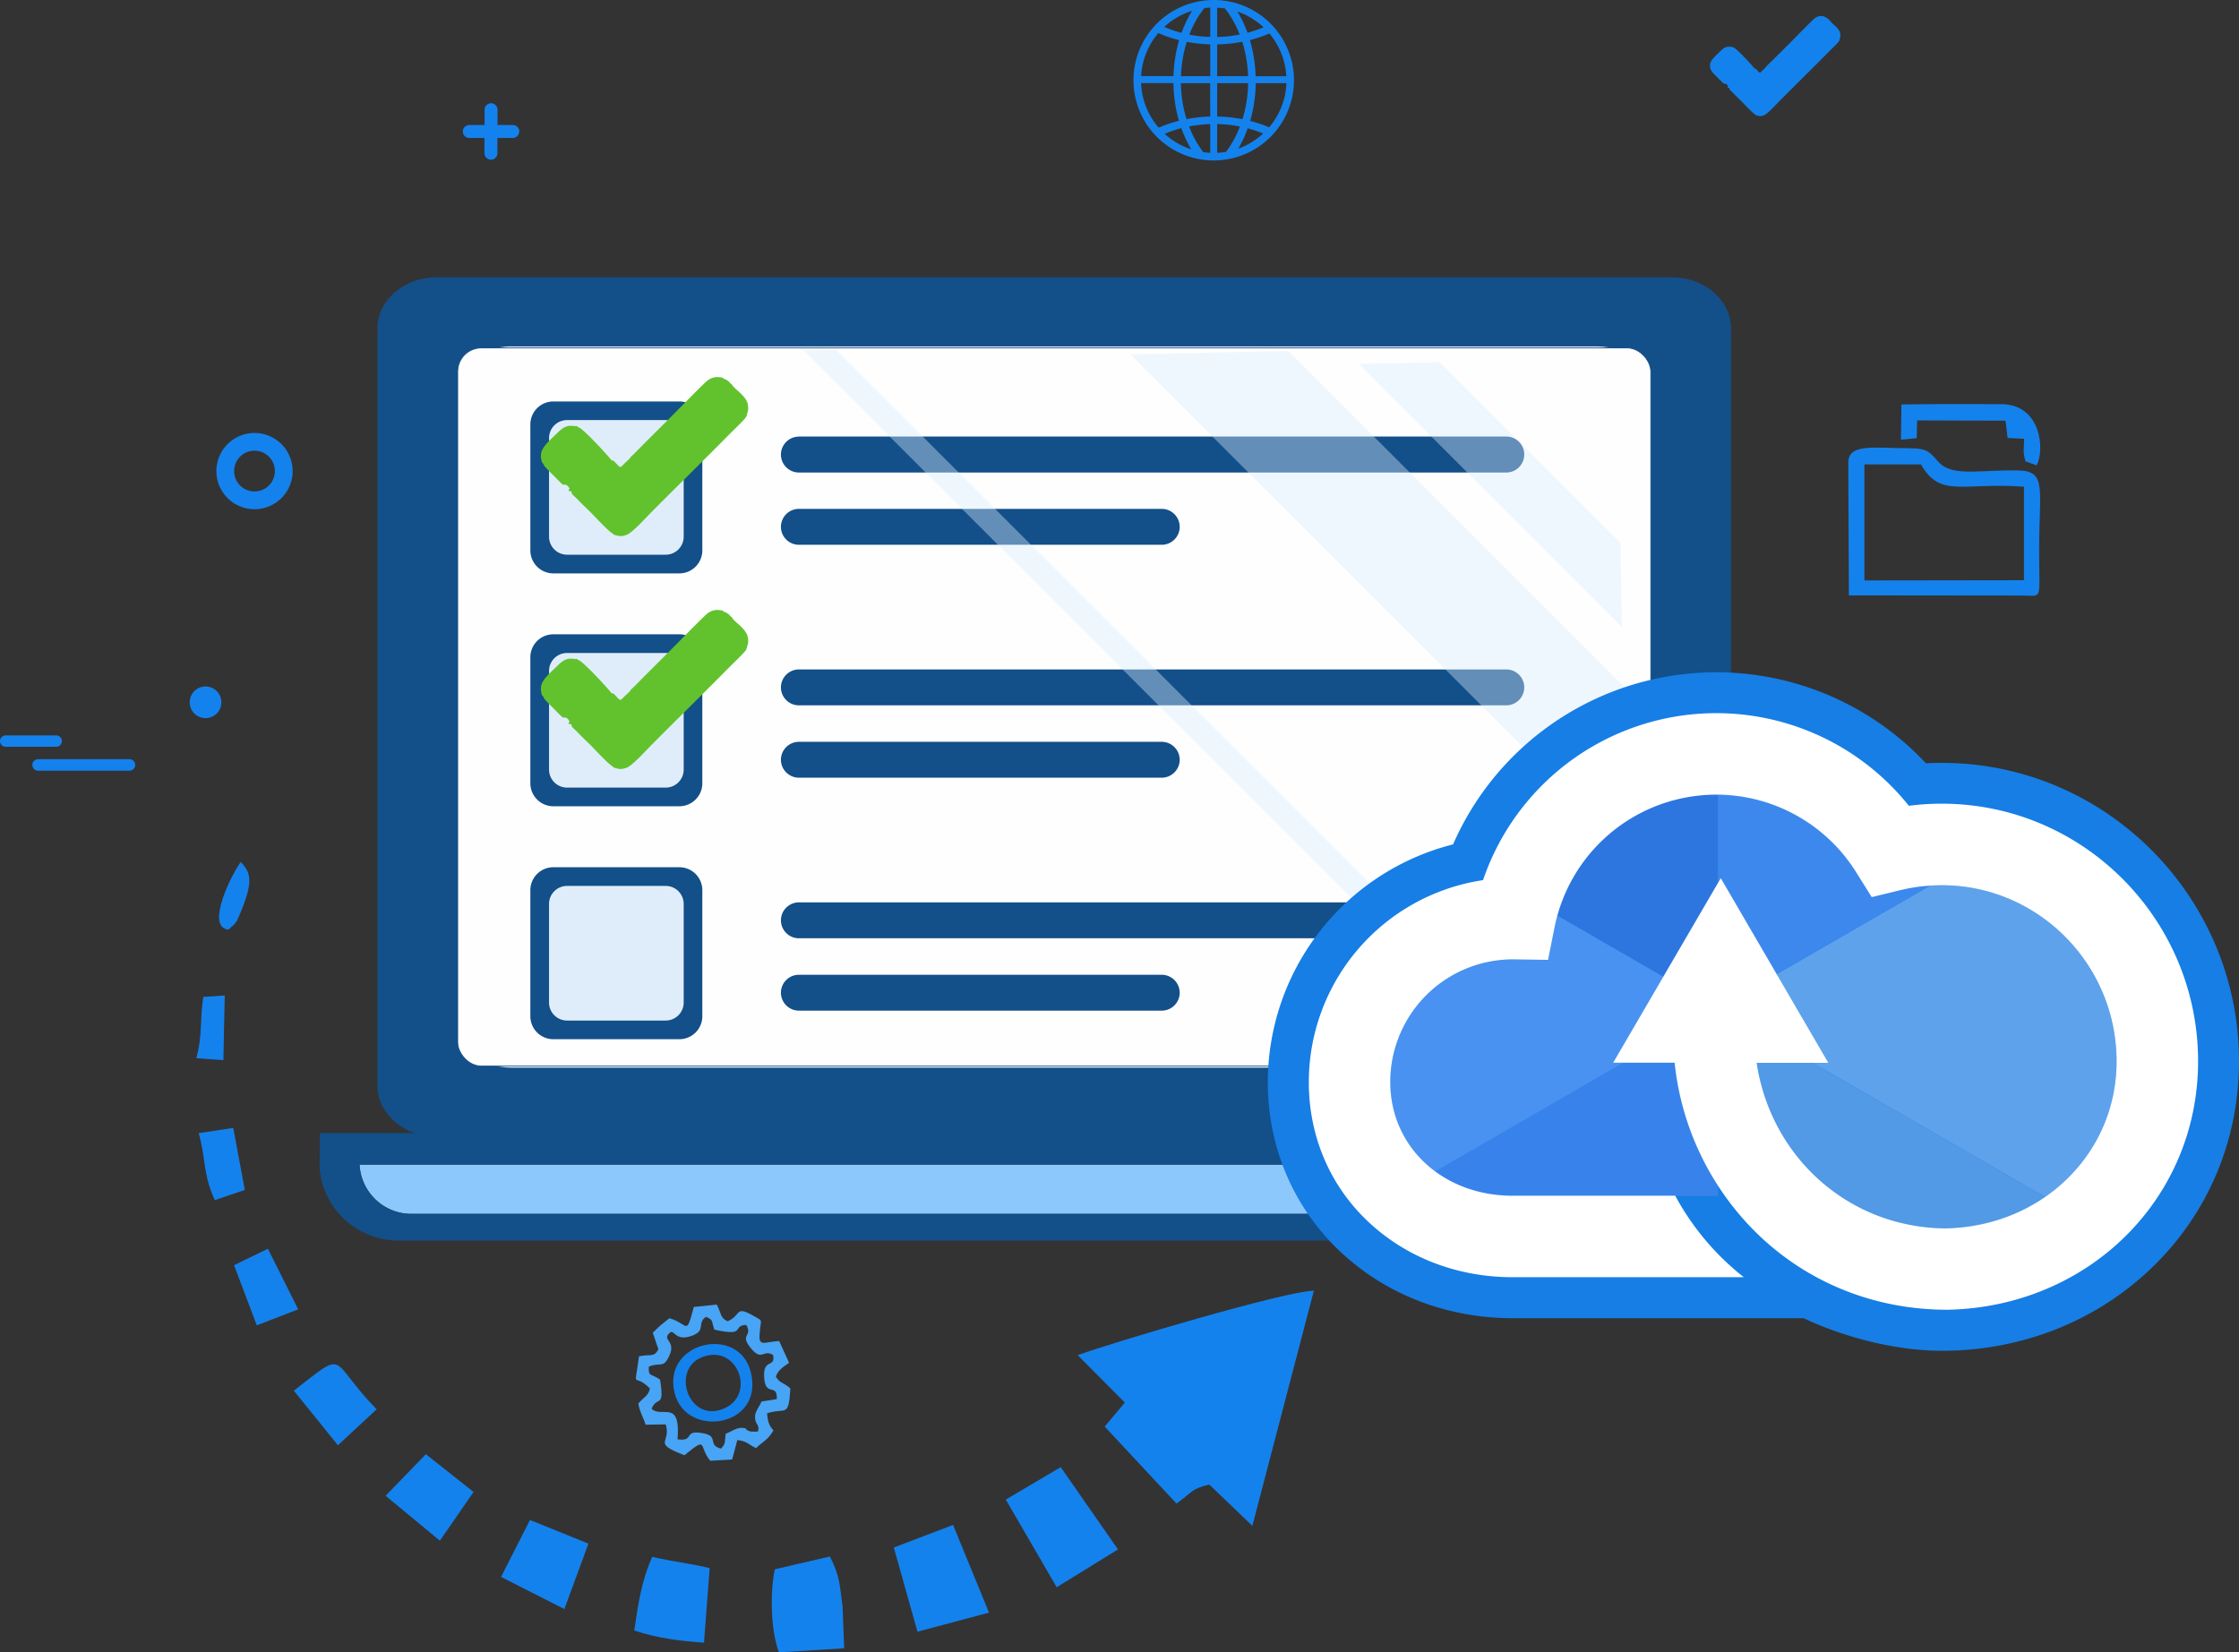 <svg xmlns="http://www.w3.org/2000/svg" xmlns:xlink="http://www.w3.org/1999/xlink" viewBox="0 0 1354.88 1000.1">
  <rect x="0" y="0" width="1354.88" height="1000.1" fill="#333333" stroke="none"/>
  <defs>
    <linearGradient id="a" x1="683.95" y1="369.05" x2="995.16" y2="369.05" gradientUnits="userSpaceOnUse">
      <stop offset="0" stop-color="#d9edff" stop-opacity="0.4"/>
      <stop offset="1" stop-color="#d9edff" stop-opacity="0.4"/>
    </linearGradient>
    <linearGradient id="b" x1="486.33" y1="427.46" x2="937.03" y2="427.46" xlink:href="#a"/>
    <linearGradient id="c" x1="822.26" y1="299.33" x2="981.41" y2="299.33" xlink:href="#a"/>
  </defs>
  <title>What_to_backup</title>
  <g>
    <path d="M257.09,180.35h761.74c10.74,0,19.52,7.64,19.52,17V658.54c0,9.33-8.78,17-19.52,17H257.09c-10.74,0-19.52-7.63-19.52-17V197.32c0-9.33,8.78-17,19.52-17" fill="#134f89" fill-rule="evenodd"/>
    <path d="M309.26,209.69h657.4c17.22,0,31.31,11.69,31.31,26V620.2c0,14.28-14.09,26-31.31,26H309.26c-17.22,0-31.31-11.68-31.31-26V235.66c0-14.28,14.09-26,31.31-26" fill="#fefefe" fill-rule="evenodd"/>
    <path d="M269.35,188.32h737.22c10.39,0,18.9,7.39,18.9,16.42V651.11c0,9-8.51,16.42-18.9,16.42H269.35c-10.4,0-18.9-7.38-18.9-16.42V204.74c0-9,8.5-16.42,18.9-16.42M264,167.84H1011.9c19.59,0,35.61,13.92,35.61,30.94V657.07c0,17-16,30.95-35.61,30.95H264c-19.59,0-35.62-13.93-35.62-30.95V198.78C228.4,181.76,244.43,167.84,264,167.84Z" fill="#134f89" fill-rule="evenodd"/>
    <rect x="276.95" y="210.57" width="722.01" height="434.71" rx="14.35" fill="#fefefe"/>
    <rect x="276.95" y="210.57" width="722.01" height="434.71" rx="14.35" fill="none" stroke="#134f89" stroke-miterlimit="2.61" stroke-width="0.5"/>
    <path d="M1058.33,704.9H217.58A31.4,31.4,0,0,0,249,734.72h777.86a31.39,31.39,0,0,0,31.44-29.82" fill="#8dc8fc" fill-rule="evenodd"/>
    <path d="M1058.34,704.91H217.58A31.4,31.4,0,0,0,249,734.72h777.86a31.4,31.4,0,0,0,31.45-29.81m-864.8-19.12h888.84v13.4q.21,2.2.21,4.44h0c0,26-21.53,47.25-47.84,47.25H241.17c-26.31,0-47.84-21.26-47.84-47.25h0c0-1.52.07-3,.21-4.49Z" fill="#134f89" fill-rule="evenodd"/>
    <path d="M334.81,243h76.34A13.91,13.91,0,0,1,425,256.83v76.34a13.91,13.91,0,0,1-13.88,13.88H334.81a13.91,13.91,0,0,1-13.88-13.88V256.83A13.91,13.91,0,0,1,334.81,243" fill="#134f89" fill-rule="evenodd"/>
    <path d="M343.11,254.26h59.74a10.9,10.9,0,0,1,10.87,10.87v59.74a10.9,10.9,0,0,1-10.87,10.87H343.11a10.9,10.9,0,0,1-10.87-10.87V265.13a10.9,10.9,0,0,1,10.87-10.87" fill="#dfedfa" fill-rule="evenodd"/>
    <path d="M381.8,276.35c-.45,1.19-2.5,2.81-3.53,3.78L376.44,282c-1.41,1.29-1.51.64-4.44-2.41-2.33-2.42-.2,1.15-3.25-2.55-2.62-3.16-15.37-17-18.41-18.33-1-.45-.74-.3-1.11-.83-3.25.32-5.92-2-12,4.19-3.6,3.66-9.44,8.21-9.86,12.82-.23,2.56.2,3.07.55,5,.8.45.06-.12.51.44,1.2,1.47-.52.25,3.11,4.07,1.24,1.3,2.71,2.68,4.09,4.09,7.12,7.32,4.21,4,7.07,5.08,1,.38,1.42,1.38,2,2.16-.07.14-1.84,1.78,1.08,1.64.22,1.95.15,1.4,2.58,3.77,1.23,1.19,2.18,2.24,3.27,3.34l5.9,5.72c2.21,2.28,10.38,11.1,13,12.6l1.1.93c1.88.31,3.49,1.54,7.68-.07,3.49-1.35,12.06-10.85,15-13.81,15.9-16,32-31.74,48-47.94,1.42-1.45,8.82-8.44,9.29-9.79-.05-.63-.24-.59.32-.42,0-2.09,1.26-2.48.67-6.61-.82-5.69-8.79-9.83-9.74-12.49a3.12,3.12,0,0,1-1.58-1.6c-.78-.27-.91-.69-2-1.23l-1.09-.5c-.92-.43-.4,0-.89-.72-1.27,0-5.38-1.56-9.74,2.26-3.25,2.84-16.05,16-19.57,19.52-4.42,4.46-8.54,8.54-13.09,13.08-2.26,2.25-4.27,4.22-6.47,6.47-1.22,1.25-2.1,2.14-3.29,3.31a34.13,34.13,0,0,1-3.27,3.15" fill="#62c22d" fill-rule="evenodd"/>
    <path d="M483.43,264.22H911.51a10.89,10.89,0,0,1,10.86,10.86h0A10.89,10.89,0,0,1,911.51,286H483.43a10.9,10.9,0,0,1-10.87-10.87h0a10.9,10.9,0,0,1,10.87-10.86" fill="#134f89" fill-rule="evenodd"/>
    <path d="M483.43,308H703a10.9,10.9,0,0,1,10.87,10.87h0A10.89,10.89,0,0,1,703,329.74H483.43a10.89,10.89,0,0,1-10.87-10.86h0A10.9,10.9,0,0,1,483.43,308" fill="#134f89" fill-rule="evenodd"/>
    <path d="M334.81,383.92h76.34A13.91,13.91,0,0,1,425,397.8v76.34A13.92,13.92,0,0,1,411.15,488H334.81a13.92,13.92,0,0,1-13.88-13.88V397.8a13.91,13.91,0,0,1,13.88-13.88" fill="#134f89" fill-rule="evenodd"/>
    <path d="M343.11,395.23h59.74a10.9,10.9,0,0,1,10.87,10.86v59.75a10.9,10.9,0,0,1-10.87,10.87H343.11a10.9,10.9,0,0,1-10.87-10.87V406.09a10.9,10.9,0,0,1,10.87-10.86" fill="#dfedfa" fill-rule="evenodd"/>
    <path d="M381.8,417.32c-.45,1.19-2.5,2.81-3.53,3.78l-1.83,1.84c-1.41,1.3-1.51.64-4.44-2.4-2.33-2.42-.2,1.14-3.25-2.55-2.62-3.17-15.37-17-18.41-18.33-1-.45-.74-.3-1.11-.84-3.25.33-5.92-2-12,4.2-3.6,3.66-9.44,8.21-9.86,12.82-.23,2.56.2,3.07.55,5,.8.45.06-.11.51.44,1.2,1.48-.52.26,3.11,4.07,1.24,1.31,2.71,2.69,4.09,4.1,7.12,7.32,4.21,3.95,7.07,5.08,1,.37,1.42,1.38,2,2.16-.07.14-1.84,1.77,1.08,1.63.22,2,.15,1.4,2.58,3.77,1.23,1.2,2.18,2.25,3.27,3.35l5.9,5.72c2.21,2.28,10.38,11.1,13,12.59l1.1.94c1.88.3,3.49,1.54,7.68-.08,3.49-1.34,12.06-10.85,15-13.8,15.9-16,32-31.74,48-47.95,1.42-1.44,8.82-8.43,9.29-9.78-.05-.64-.24-.59.32-.42,0-2.1,1.26-2.48.67-6.61-.82-5.69-8.79-9.83-9.74-12.5a3.1,3.1,0,0,1-1.58-1.59c-.78-.28-.91-.69-2-1.23l-1.09-.5c-.92-.43-.4,0-.89-.72-1.27,0-5.38-1.56-9.74,2.25-3.25,2.84-16.05,16-19.57,19.53-4.42,4.46-8.54,8.54-13.09,13.08-2.26,2.25-4.27,4.22-6.47,6.47-1.22,1.25-2.1,2.14-3.29,3.31a35.39,35.39,0,0,1-3.27,3.15" fill="#62c22d" fill-rule="evenodd"/>
    <path d="M483.43,405.19H911.51a10.88,10.88,0,0,1,10.86,10.86h0a10.89,10.89,0,0,1-10.86,10.87H483.43a10.9,10.9,0,0,1-10.87-10.87h0a10.89,10.89,0,0,1,10.87-10.86" fill="#134f89" fill-rule="evenodd"/>
    <path d="M483.43,449H703a10.9,10.9,0,0,1,10.87,10.87h0A10.9,10.9,0,0,1,703,470.71H483.43a10.9,10.9,0,0,1-10.87-10.86h0A10.9,10.9,0,0,1,483.43,449" fill="#134f89" fill-rule="evenodd"/>
    <path d="M334.81,524.91h76.34A13.91,13.91,0,0,1,425,538.79v76.34A13.91,13.91,0,0,1,411.15,629H334.81a13.91,13.91,0,0,1-13.88-13.88V538.79a13.91,13.91,0,0,1,13.88-13.88" fill="#134f89" fill-rule="evenodd"/>
    <path d="M343.11,536.22h59.74a10.9,10.9,0,0,1,10.87,10.87v59.75a10.9,10.9,0,0,1-10.87,10.86H343.11a10.9,10.9,0,0,1-10.87-10.86V547.09a10.9,10.9,0,0,1,10.87-10.87" fill="#dfedfa" fill-rule="evenodd"/>
    <path d="M483.43,546.18H911.51a10.89,10.89,0,0,1,10.86,10.87h0a10.89,10.89,0,0,1-10.86,10.86H483.43a10.9,10.9,0,0,1-10.87-10.86h0a10.9,10.9,0,0,1,10.87-10.87" fill="#134f89" fill-rule="evenodd"/>
    <path d="M483.43,590H703a10.89,10.89,0,0,1,10.87,10.86h0A10.9,10.9,0,0,1,703,611.71H483.43a10.9,10.9,0,0,1-10.87-10.87h0A10.89,10.89,0,0,1,483.43,590" fill="#134f89" fill-rule="evenodd"/>
    <polygon points="995.16 525.72 683.95 214.51 779.49 212.38 995.05 427.95 995.16 525.72" fill-rule="evenodd" fill="url(#a)"/>
    <polygon points="917.3 643.18 486.33 212.21 505.9 211.75 937.03 642.88 917.3 643.18" fill-rule="evenodd" fill="url(#b)"/>
    <polygon points="981.41 379.47 822.26 220.32 871.21 219.19 980.67 328.65 981.41 379.47" fill-rule="evenodd" fill="url(#c)"/>
    <path d="M154,272.8a12.33,12.33,0,1,1-12.33,12.33A12.33,12.33,0,0,1,154,272.8m0-10.73a23.07,23.07,0,1,1-23.06,23.06A23.06,23.06,0,0,1,154,262.07Z" fill="#1482ed" fill-rule="evenodd"/>
    <path d="M124.37,415.51a9.58,9.58,0,1,1-9.57,9.57,9.57,9.57,0,0,1,9.57-9.57" fill="#1482ed" fill-rule="evenodd"/>
    <path d="M408.2,843c6.79,28.11,54.66,21,46.06-12.74C447,801.74,400.72,812,408.2,843m16-21.26c21.3-9.34,33.55,21.29,14.69,30.43C417.48,862.5,405.56,829.87,424.22,821.69Z" fill="#1482ed" fill-rule="evenodd"/>
    <path d="M471.5,811.68c-10,.54-13,4.47-11.6-6.95.83-6.62,1.39-5.2-3.44-8-12.07-7.08-7.65-.46-16.22,3-4.77-2.33-3.53-4.78-6.56-10.12l-13.85,1.46c-4.9,18.25-3,10.11-14.76,6.82-.3.21-.67.5-.87.65l-4.63,3.75c-1.89,1.71-2.4,2.24-4.56,4.4l3.41,10c-2.82,5.06-4.18,2.74-11.76,4.24-2.79,22-3.81,9,6.61,19.45-.83,4.54-3.66,5.14-7,9.12.78,5,3,8.34,4.43,12.84l12.14-.2c3.61,11.54-8.81,10.89,11.31,18.67,14.66-11.94,8.28-5.35,15.65,3.34l13.25-.79,3.12-11.73c6,.63,6.44,2.57,11.34,4.87,4.35-4.22,7.26-4.92,10.52-10.76-2.87-3.11-3.53-6-3.85-10.3,11.3-3.75,13,3.21,14.09-15.06-4-3.7-6.19-2.87-8.76-7.1.93-3.76,5.09-6.5,8-8.37Zm-3.66,8.48c1.45,8.16-6.18,1.63-5.43,13.62.76,12.18,8.09,2.89,7.64,13.07l-9.24,1.45c-1.46,3.47-3.76,5.7-3.91,9-.22,5.24,2.91,4.27,1.85,9-.29.16-.81,0-.95.28l-3.61-.12c-5-1.61-.64-1.77-5-2.21-3.33-.33-6.59,2.3-10.08,3.56-.67,5.52.09,5.85-2.79,9-8.52-2.18-1.07-7.38-10.52-9.25-13-2.56-4.85,5.12-15.81,3.63,2-24.74-9.5-12.52-15.69-18.51,3.29-8.27,8,.51,5.11-17.66-5.66-3.94-7.09-1.4-6.81-7.82,7.07-3,8.72,1.51,12.47-6.71,4.17-9.12-4.71-9.12.05-13.67,3-2.9,3.09,5.55,13.69,1.64,8.67-3.21,2.66-7.55,8.39-11.4,4.63,1.89,3.14,2.21,5.06,7.72,19.82,4.47,10.38-2.6,19.34-2.85,4.07,7.15-4.22,5.42,2.57,13.84C461.11,824.47,461.68,816.33,467.84,820.16Z" fill="#48a4f4" fill-rule="evenodd"/>
    <path d="M754.9,19.81a72.38,72.38,0,0,0,9.71-3.29A44.09,44.09,0,0,0,748.81,7a72.78,72.78,0,0,1,6.09,12.85m-18.35,2.52a80.35,80.35,0,0,0,13.63-1.45,61.54,61.54,0,0,0-8.91-15.79,40.56,40.56,0,0,0-4.72-.48Zm-16.85-1.4a79.64,79.64,0,0,0,12.64,1.38V4.61c-1.21,0-2.41.16-3.59.31A61.73,61.73,0,0,0,719.7,20.93ZM704.52,16.3A70.3,70.3,0,0,0,715,19.87a72.55,72.55,0,0,1,6.36-13.33A44,44,0,0,0,704.52,16.3Zm9,8A77.85,77.85,0,0,1,700.94,20a43.78,43.78,0,0,0-10.42,26.07H710.1A86.73,86.73,0,0,1,713.52,24.32Zm18.82,2.55a89.46,89.46,0,0,1-14.19-1.53,77.75,77.75,0,0,0-3.5,20.77h17.69Zm19.4-1.58a88.12,88.12,0,0,1-15.19,1.59V46.11h18.69A78.19,78.19,0,0,0,751.74,25.29Zm16.41-5a79,79,0,0,1-11.8,4,86.23,86.23,0,0,1,3.45,21.85h18.58A43.86,43.86,0,0,0,768.15,20.27ZM755,77.65a72.29,72.29,0,0,1,9.35,3.16,44.05,44.05,0,0,1-15,9.15A73,73,0,0,0,755,77.65ZM736.55,75.1a80.87,80.87,0,0,1,13.77,1.47,62.37,62.37,0,0,1-8.42,15.35,44.89,44.89,0,0,1-5.35.58Zm-17,1.43a79.09,79.09,0,0,1,12.78-1.41V92.5c-1.42-.07-2.82-.2-4.2-.4A62.23,62.23,0,0,1,719.56,76.53ZM704.76,81a72.19,72.19,0,0,1,10.1-3.43,73,73,0,0,0,6,12.81A44.17,44.17,0,0,1,704.76,81Zm8.66-7.89a79.34,79.34,0,0,0-12.27,4.17,43.74,43.74,0,0,1-10.66-27h19.57A87.29,87.29,0,0,0,713.42,73.13Zm18.92-2.57A89.55,89.55,0,0,0,718,72.11a78,78,0,0,1-3.42-21.79h17.72Zm19.51,1.6a88.3,88.3,0,0,0-15.3-1.61V50.32h18.73A78.31,78.31,0,0,1,751.85,72.16ZM768,77.07a78.28,78.28,0,0,0-11.49-3.87,87,87,0,0,0,3.37-22.88h18.58A43.89,43.89,0,0,1,768,77.07ZM734.45,0A48.56,48.56,0,1,1,685.9,48.55,48.55,48.55,0,0,1,734.45,0Z" fill="#1482ed" fill-rule="evenodd"/>
    <path d="M895,553.12S804.13,590.35,785.41,666s255.35,97.26,255.35,97.26h205.17s102.53-60,60.62-192.13-157.38-44.4-157.38-44.4l-33.85-55.25s-58.34-43.3-107.21-26.38S895,553.12,895,553.12" fill="#fff" fill-rule="evenodd"/>
    <g>
      <path d="M1162.44,281.06l-34.26,0v70.24l96.59-.17,0-56.59C1188.29,291.73,1174,301.74,1162.44,281.06Z" fill="none"/>
      <path d="M1221.86,284.78c-21.92-.7-40.13,4.1-48.44-4.79-5.42-5.81-6.44-8.7-17.73-8.67-19.61.08-37.23-3.47-37.24,8.6l.36,80.43,104.69.11c12.83,0,10.43,4,10.43-27C1233.93,296.14,1238.68,285.32,1221.86,284.78Zm-93.67,66.55V281.09l34.26,0c11.58,20.68,25.85,10.67,62.3,13.51l0,56.59Z" fill="#1482ed"/>
      <path d="M1160.1,254.47l53.54.16,1.21,10.47,10,.47c-.1,7-.92,7.51.87,13.68l6.68,2.39c5.13-9.52,2.63-36.91-21.26-37-19.94-.1-40.36-.13-60.54.18l-.29,21.31,9.53-.9Z" fill="#1482ed"/>
    </g>
    <path d="M314.18,79.58h0a3.92,3.92,0,0,1-3.91,3.92H301v9.24a3.92,3.92,0,1,1-7.84,0V83.5H284a3.92,3.92,0,0,1,0-7.84h9.24V66.42a3.92,3.92,0,1,1,7.84,0v9.24h9.24a3.92,3.92,0,0,1,3.91,3.92" fill="#1482ed" fill-rule="evenodd"/>
    <path d="M1069,40a9.49,9.49,0,0,1-2.22,2.37l-1.15,1.17c-.88.81-.95.4-2.79-1.52-1.46-1.51-.12.72-2-1.6-1.64-2-9.66-10.67-11.57-11.53-.65-.28-.46-.18-.7-.52-2,.2-3.73-1.27-7.57,2.64-2.26,2.3-5.93,5.16-6.19,8.06a8.27,8.27,0,0,0,.34,3.16c.5.28,0-.07.32.28.76.92-.32.15,2,2.55.78.83,1.7,1.69,2.57,2.58,4.48,4.6,2.65,2.49,4.45,3.19.6.24.88.87,1.24,1.37,0,.08-1.15,1.11.68,1,.14,1.23.09.88,1.62,2.37.77.75,1.37,1.41,2.06,2.1l3.71,3.6c1.39,1.43,6.53,7,8.17,7.92l.7.59c1.18.19,2.19,1,4.82-.05,2.2-.84,7.59-6.82,9.43-8.68,10-10.05,20.14-20,30.16-30.15.89-.91,5.55-5.3,5.84-6.15,0-.4-.15-.37.2-.26,0-1.32.8-1.57.43-4.16-.52-3.58-5.53-6.18-6.13-7.86a1.93,1.93,0,0,1-1-1c-.49-.18-.58-.44-1.24-.77l-.68-.32c-.58-.27-.26,0-.56-.45-.8,0-3.38-1-6.13,1.42-2,1.78-10.09,10-12.31,12.27-2.77,2.81-5.36,5.37-8.22,8.23-1.42,1.41-2.69,2.65-4.07,4.07L1071,38a23.59,23.59,0,0,1-2.06,2" fill="#1482ed" fill-rule="evenodd"/>
    <g>
      <path d="M3.46,445.12H34a3.45,3.45,0,0,1,3.45,3.45v0A3.45,3.45,0,0,1,34,452H3.46A3.46,3.46,0,0,1,0,448.58v0A3.46,3.46,0,0,1,3.46,445.12Z" fill="#1482ed"/>
      <path d="M23,459.52H78.34A3.45,3.45,0,0,1,81.8,463v0a3.46,3.46,0,0,1-3.46,3.46H23A3.46,3.46,0,0,1,19.58,463v0A3.45,3.45,0,0,1,23,459.52Z" fill="#1482ed"/>
    </g>
    <path d="M668.48,863.47l12.18-14.55-28.51-28.67c19.55-7.26,126.57-39.08,142.9-39L757.83,923.54l-26.06-25c-10.83,2.58-9.88,4.33-19.84,11.51Z" fill="#1482ed" fill-rule="evenodd"/>
    <polygon points="608.62 907.65 641.87 888.02 676.52 937.81 639.43 960.69 608.62 907.65" fill="#1482ed" fill-rule="evenodd"/>
    <polygon points="540.86 936.66 576.73 922.99 598.48 976.07 555.2 987.62 540.86 936.66" fill="#1482ed" fill-rule="evenodd"/>
    <path d="M471.34,1000.1c-5.18-13.88-5.27-36.94-2.49-50.27l33.32-7.73c6.45,12.41,5.9,18.21,7.67,29.94l1,25.62Z" fill="#1482ed" fill-rule="evenodd"/>
    <path d="M394.72,942.31c13.44,3.16,23.44,4,34.72,6.83L426,994.25c-14.22-1-27.92-2.58-42.19-7.36,2.16-14.8,4.36-30.41,10.91-44.58" fill="#1482ed" fill-rule="evenodd"/>
    <polygon points="356.08 934.31 341.51 973.9 303.21 954.47 320.7 920 356.08 934.31" fill="#1482ed" fill-rule="evenodd"/>
    <polygon points="286.56 903.04 266.19 932.53 233.35 905.35 257.71 880.18 286.56 903.04" fill="#1482ed" fill-rule="evenodd"/>
    <path d="M177.81,841.73c33.23-25.85,20.41-19.05,50.1,11.28l-23.44,21.74Z" fill="#1482ed" fill-rule="evenodd"/>
    <polygon points="141.64 765.78 162.12 755.81 180.44 792.51 155.39 802.16 141.64 765.78" fill="#1482ed" fill-rule="evenodd"/>
    <path d="M130,726.39c-7.48-16.26-5.33-25.53-9.79-40.54l20.93-3.15,7,37.54Z" fill="#1482ed" fill-rule="evenodd"/>
    <path d="M123,603.37l13-.84c-.22,13-.62,26.35-.82,39.14L118.8,640.5c3.88-14.32,1.93-21.92,4.23-37.13" fill="#1482ed" fill-rule="evenodd"/>
    <path d="M143.32,557.33c-.29.55-1.22,1.66-1.47,2.08l-3.64,3.24c-14.18-1.39,2.21-34,7.45-40.87,6.73,6.7,7.55,12.72-1.18,33.09-.3.69-.85,1.87-1.16,2.46" fill="#1482ed" fill-rule="evenodd"/>
    <g>
      <path d="M1175,461.73q-4.77,0-9.56.25a173.79,173.79,0,0,0-286.15,49.1A148.56,148.56,0,0,0,767.19,655c0,39.94,15.88,76.66,44.71,103.39,27.46,25.45,64.16,39.47,103.36,39.47h176.11c26.31,12.33,57.24,19.73,83.65,19.73,47.88,0,92.73-17.57,126.29-49.48,34.54-32.84,53.57-77.49,53.57-125.72C1354.88,542.78,1274.2,461.73,1175,461.73Z" fill="#167ee5"/>
      <g>
        <path d="M1039.56,723.79v-5.93a170.23,170.23,0,0,1-26.28-74.56H982.2l-67.89,39.2L868.38,709c12.59,9.32,28.77,14.78,46.87,14.78Z" fill="#3883eb" fill-rule="evenodd"/>
        <path d="M982.2,643.3h-6l30.41-52.16-64.14-37q-.95,3.39-1.65,6.86l-4,20.07-21.5-.29a74.2,74.2,0,0,0-74,74.26,66.23,66.23,0,0,0,27.11,54l45.92-26.51Z" fill="#4992f1" fill-rule="evenodd"/>
        <path d="M1175,535.82c-2.35,0-4.71.08-7.06.24l-3.15,1.81-89.68,51.78,31.28,53.66h-9.49l140.62,81.18a99,99,0,0,0,43.25-82.08C1280.79,583.63,1233.35,535.82,1175,535.82Z" fill="#5ea2eb" fill-rule="evenodd"/>
        <path d="M1177.86,743.51l.62,0a109.11,109.11,0,0,0,59.06-19L1096.92,643.3H1063C1071.63,700.58,1119,743.28,1177.86,743.51Z" fill="#5299e6" fill-rule="evenodd"/>
        <path d="M942.44,554.11l64.14,37,33-56.56V481a99.78,99.78,0,0,0-97.12,73.1Z" fill="#2e76df" fill-rule="evenodd"/>
        <path d="M1168,536.05a107.72,107.72,0,0,0-18,2.76L1132.63,543l-9.45-15.09A99.69,99.69,0,0,0,1039.56,481v53.57l1.73-3,33.84,58Z" fill="#3d88ed" fill-rule="evenodd"/>
      </g>
      <path d="M1178.48,743.47c57.65-1.69,102.31-45.47,102.31-101.07,0-58.77-47.44-106.59-105.77-106.59a106.71,106.71,0,0,0-25.1,3L1132.63,543l-9.45-15.09a99.76,99.76,0,0,0-182.39,33l-4,20.07-21.49-.29a74.21,74.21,0,0,0-74,74.26c0,39.21,31.81,68.78,74,68.78h98.42a158.39,158.39,0,0,0,41.5,49.32H915.25c-32.93,0-63.66-11.67-86.52-32.87C805,718.25,792,688,792,655A123.68,123.68,0,0,1,897.42,532.72a149.11,149.11,0,0,1,257.68-45,154.34,154.34,0,0,1,19.92-1.28c85.52,0,155.1,69.94,155.1,155.91,0,83.17-66.21,148.57-151.42,150.4l-1,0c-45.86-.19-88.13-18.21-119-50.77a169,169,0,0,1-45.35-98.77H976.17l65.12-111.69L1106.4,643.3H1063c8.63,57.28,56,100,114.86,100.21Z" fill="#fff"/>
    </g>
  </g>
</svg>

